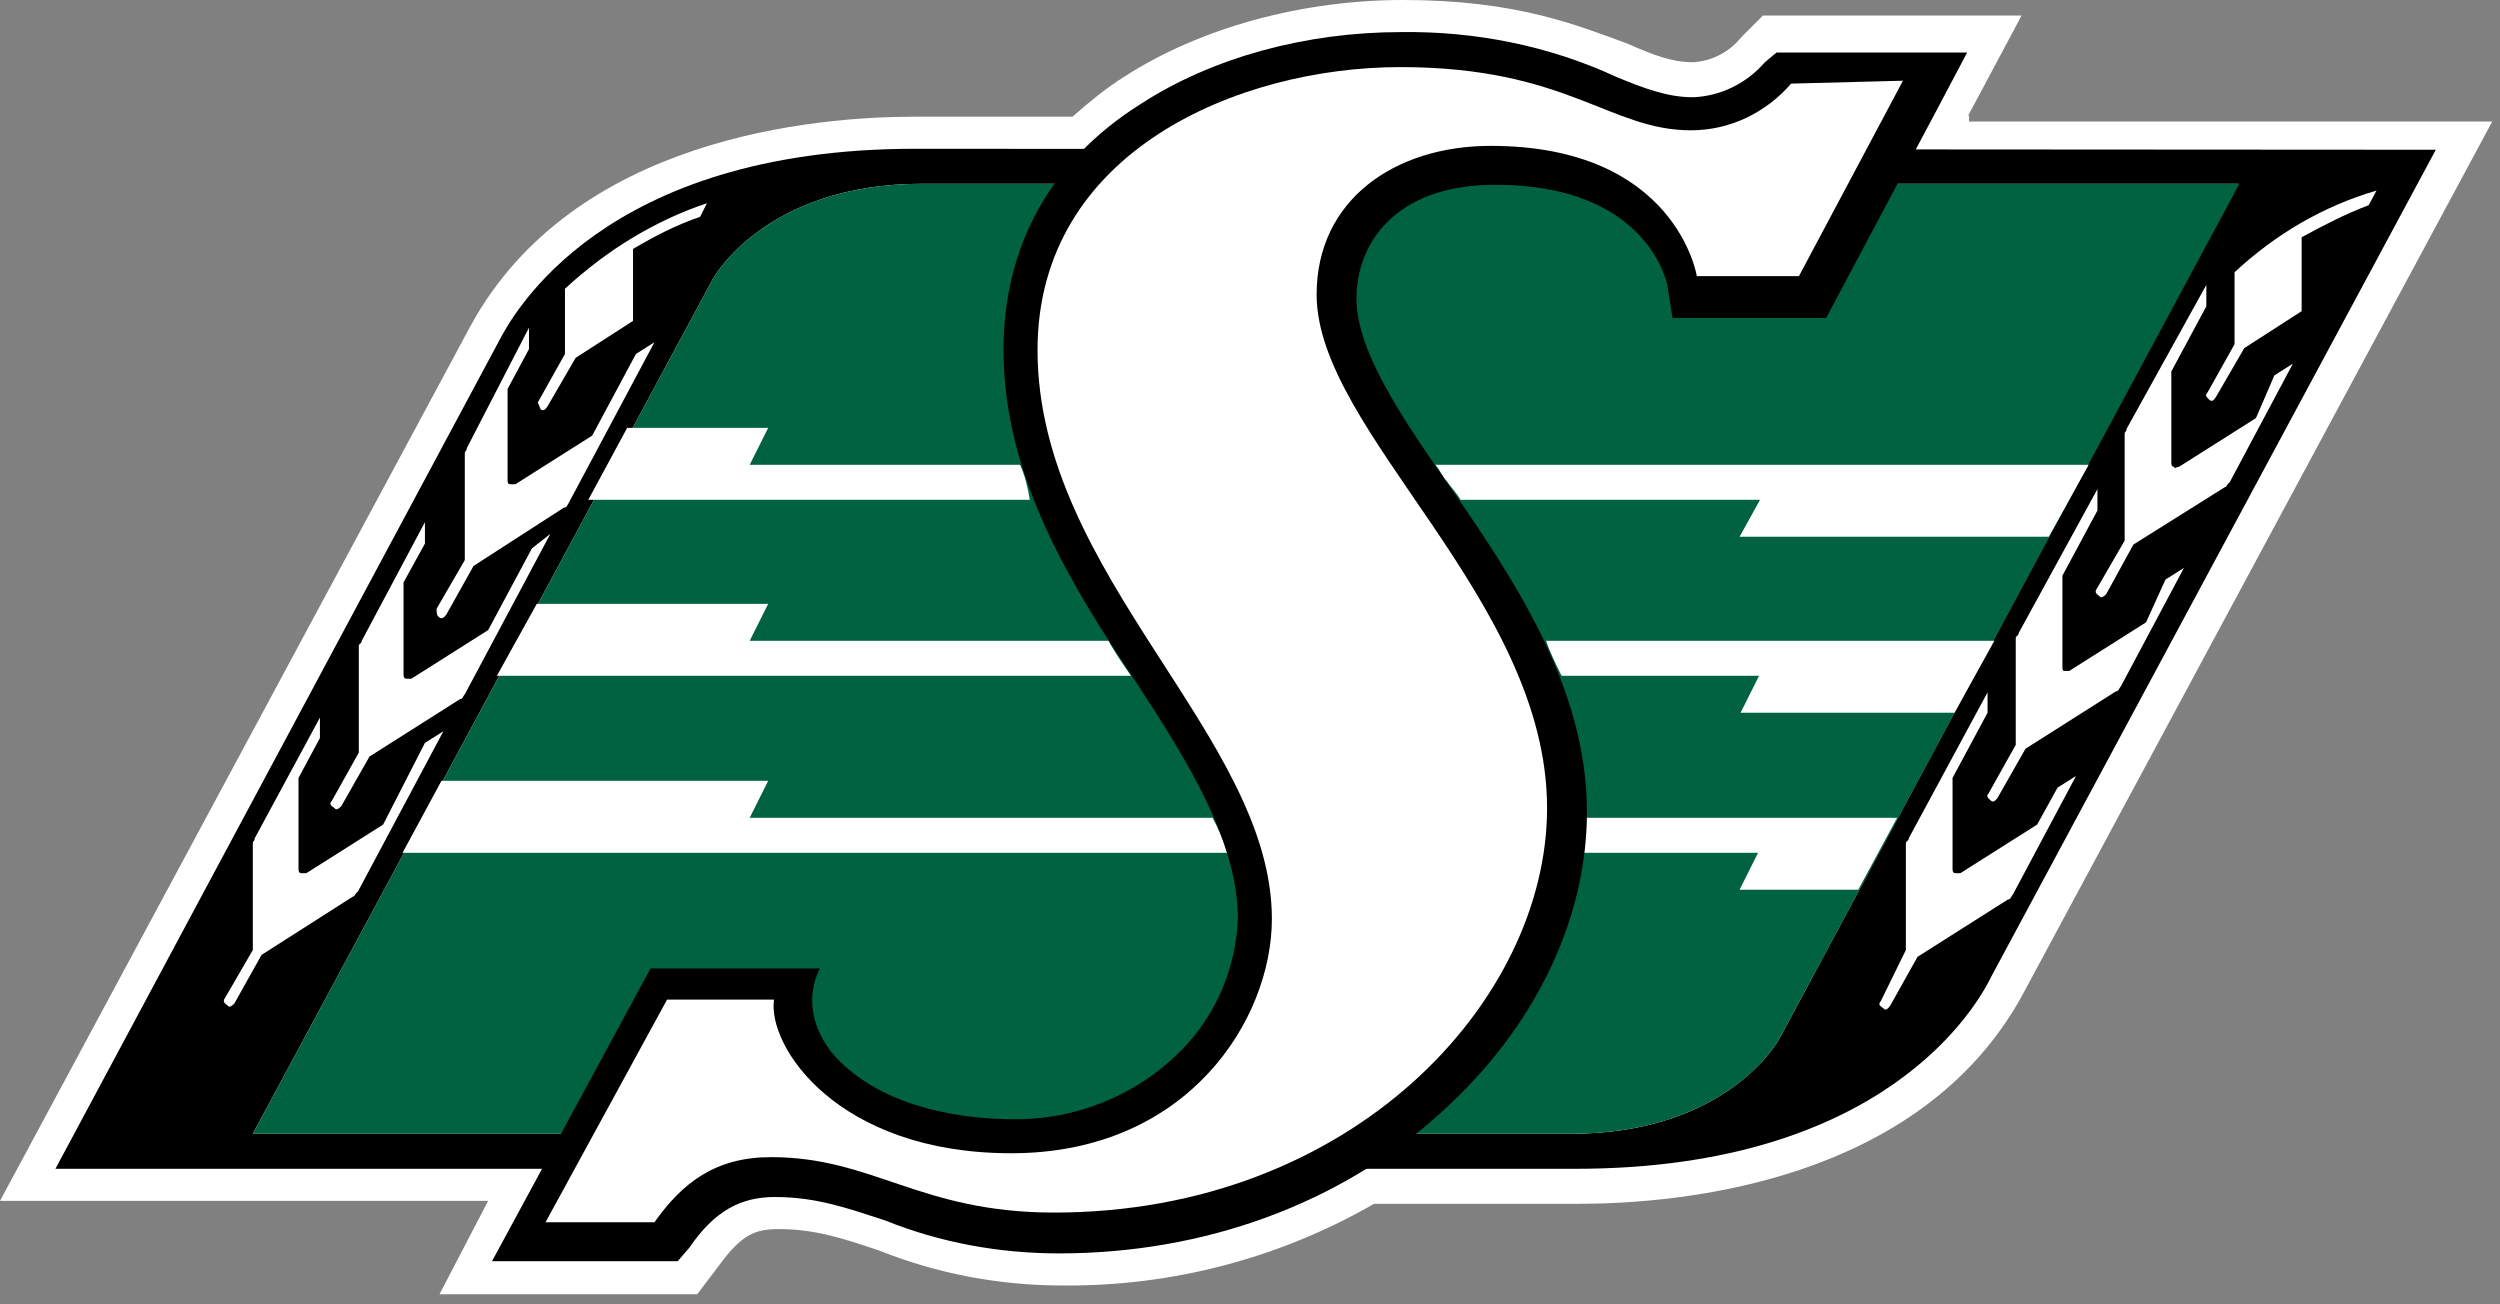<?xml version="1.0" encoding="utf-8"?>
<svg xmlns="http://www.w3.org/2000/svg" xmlns:cc="http://creativecommons.org/ns#" xmlns:dc="http://purl.org/dc/elements/1.1/" xmlns:rdf="http://www.w3.org/1999/02/22-rdf-syntax-ns#" xmlns:xlink="http://www.w3.org/1999/xlink" version="1.1" id="Layer_1" x="0px" y="0px" viewBox="0 0 257.1 134.1" style="enable-background:new 0 0 257.1 134.1;">
<rect x="0" y="0" width="257.1" height="134.1" fill="#808080" stroke="none"/>
<style type="text/css">
	.st0{fill:#FFFFFF;}
	.st1{fill:#006241;}
</style>
<path class="st0" d="M202.4,11.9l5.5-10.3h-26.6l-2.2,2.2c-1.2,1.5-3,2.5-5,2.6c-2.1,0-4-0.7-6.7-1.9C162.2,2.6,156,0,144.3,0&#xA;	c-10.3,0-20.8,2.8-28.7,7.9c-1.9,1.2-3.6,2.6-5.3,4.1H94.1c-10.3,0-35.1,2.1-45.7,21.5L0,123.5h50.2l-5,9.6h26.5l2.2-2.9&#xA;	c2.4-3.3,3.8-3.8,6.2-3.8c3.8,0,6.7,1,10.3,2.2c6,2.4,12.4,3.6,18.9,3.6c11.2,0.1,22.3-2.8,32-8.4h21c10.3,0,35.1-2.1,45.7-21.5&#xA;	l48.3-89.8h-53.8V11.9z"/>
<path d="M183,106.8c0,0-5.2,9.8-21.5,9.8H26l47.3-87.9c0,0,5.3-9.8,21.5-9.8h55.4l3.6-0.3l3.8,0.3h72.6L183,106.8z M94.1,15.3&#xA;	c-32,0-41.3,16.9-42.8,19.8L5.7,120.2H162c32,0,41.4-16.9,42.8-19.8l45.7-85L94.1,15.3z"/>
<path class="st0" d="M209.5,84.8l-7.9,5h-0.5c-0.3,0-0.3-0.3-0.3-0.5V80l3.6-6.7v-2.1l-8.1,15c0,0.3-0.3,0.3-0.3,0.5v11l-2.6,5.3&#xA;	c-0.3,0.3,0,0.5,0.3,0.7c0.2,0.3,0.5,0,0.7-0.3l2.8-5l9.3-5.9c0.3,0,0.3-0.3,0.5-0.5l6.5-12.2l-1.9,1.2L209.5,84.8z"/>
<path class="st0" d="M220.7,64l-7.9,5h-0.5c-0.2,0-0.2-0.2-0.2-0.5v-9.3l3.6-6.7v-2.2l-8.1,14.8c0,0.3-0.3,0.3-0.3,0.5v11l-2.8,5&#xA;	c-0.3,0.3,0,0.5,0.2,0.7c0.3,0.3,0.5,0,0.7-0.2l2.9-5.1l9.3-5.9c0.3,0,0.3-0.3,0.5-0.5l6.5-12.2l-1.9,1.2L220.7,64z"/>
<path class="st0" d="M232,43l-7.9,5c-0.3,0-0.5,0.3-0.5,0c-0.3,0-0.3-0.2-0.3-0.5v-9.3l3.6-6.7v-2.2l-8.2,14.8&#xA;	c0,0.3-0.2,0.3-0.2,0.5v11l-2.9,5c-0.2,0.3,0,0.5,0.3,0.7c0.2,0.3,0.5,0,0.7-0.2l2.8-5.1l9.4-5.9c0.2,0,0.2-0.3,0.5-0.5l6.5-12.2&#xA;	l-1.9,1.2L232,43z"/>
<path class="st0" d="M244.4,19.6c-5.5,1.6-10.4,4.5-14.6,8.4v7.4l-2.8,5c-0.3,0.3,0,0.5,0.2,0.7c0.3,0.3,0.5,0,0.7-0.3l2.9-5&#xA;	l5.9-3.8v-7.6c2.2-1.2,4.5-2.4,6.9-3.3L244.4,19.6z"/>
<path class="st0" d="M39.4,84.8l-7.9,5H31c-0.3,0-0.3-0.3-0.3-0.5V80l2.2-4.1v-2.1l-6.7,12.4c0,0.3-0.2,0.3-0.2,0.5v11l-2.9,5&#xA;	c-0.2,0.3,0,0.5,0.3,0.7c0.2,0.3,0.5,0,0.7-0.2l2.8-5l9.4-6c0.2,0,0.2-0.3,0.5-0.5l8.8-16.5l-1.9,1.2L39.4,84.8z"/>
<path class="st0" d="M54.7,56.4l-4.5,8.4l-7.9,5h-0.5c-0.3,0-0.3-0.3-0.3-0.5v-9.4l2.2-4v-2.2l-6.5,12.2c0,0.3-0.3,0.3-0.3,0.5v11&#xA;	l-2.8,5c-0.3,0.3,0,0.5,0.3,0.7c0.2,0.3,0.5,0,0.7-0.2l2.9-5.1l9.3-5.9c0.3,0,0.3-0.3,0.5-0.5l8.8-16.5L54.7,56.4z"/>
<path class="st0" d="M45.2,63.5c0.2,0.2,0.5,0,0.7-0.3l2.8-5l9.3-6c0.3,0,0.3-0.2,0.5-0.5l8.8-16.5l-1.9,1.2l-4.5,8.4l-7.9,5h-0.5&#xA;	c-0.3,0-0.3-0.2-0.3-0.5v-9.3l2.2-4.1v-2.2L48,46.1c0,0.3-0.2,0.3-0.2,0.5v11l-2.9,5C44.9,63.1,44.9,63.3,45.2,63.5z"/>
<path class="st0" d="M55.6,42.1c0.3,0.2,0.5,0,0.7-0.3l2.9-5l5.9-3.8v-7.4c2.2-1.3,4.5-2.5,6.9-3.3l0.7-1.4&#xA;	c-5.4,1.8-10.4,4.9-14.6,8.8v6.7l-2.8,5C55.4,41.6,55.5,41.8,55.6,42.1z"/>
<path class="st1" d="M183,106.8c0,0-5.2,9.8-21.5,9.8H26l47.3-87.9c0,0,5.3-9.8,21.5-9.8h55.4l3.6-0.3l4.1,0.3h72.4L183,106.8z"/>
<path class="st0" d="M160.6,69.5h20.3l-1.9,3.8h22l4.1-7.4h-46.1C159.4,67.1,160,68.3,160.6,69.5z M162.9,87.7h17.9l-1.9,3.8h12.2&#xA;	l4-7.4h-32C163.2,85.3,162.9,86.5,162.9,87.7z M147.6,47.8c0.5,0.5,0.7,1.2,1.2,1.7c0.5,0.7,1,1.2,1.4,1.9h30.8l-2.1,3.8h31.8&#xA;	l4.1-7.4H147.6z M124.7,84.1H77.1l1.9-3.8H45.4l-4,7.4h84.8C125.8,86.4,125.3,85.2,124.7,84.1z M104.9,47.8H77.1L79,44H64.5l-4,7.4&#xA;	h45.4C105.7,50.1,105.4,48.9,104.9,47.8z M114,65.9H77.1l1.9-3.8H55.2l-4.1,7.4h65.2C115.5,68.3,114.7,67.2,114,65.9z"/>
<path d="M144.1,3.3c-9.8,0-19.4,2.6-26.8,7.4c-9.4,5.9-14.1,14.8-14.1,25.3c0,13.1,7.1,24.4,13.6,34.1c5.5,8.4,10.5,16.5,10.5,24.4&#xA;	c-0.2,5-2.2,9.8-5.7,13.4c-4.6,4.7-10.9,7.3-17.5,7.2c-3.8,0-13.4-0.7-18.6-6.9c-1.7-2.2-2.8-5.3-1.2-8.6H66.9l-16.3,30.1h19.1&#xA;	l1.2-1.4c2.6-3.8,5.3-5.2,8.8-5.2c4.3,0,7.6,1.2,11.3,2.4c5.7,2.3,11.8,3.4,17.9,3.4c15,0,28.9-5.1,39.2-14.4&#xA;	c9.6-8.6,15.1-19.8,15.1-31c0-12.9-7.6-24.1-14.4-33.9c-4.8-6.9-9.3-13.6-9.3-18.9c0-5.5,3.8-11.7,14.3-11.7&#xA;	c15.8,0,17.7,10.3,17.7,10.5l0.5,3.2h15.8l11.7-22l2.8-5.3h-19.6l-1.2,1c-1.9,2.2-4.6,3.5-7.4,3.6c-2.6,0-5-0.9-7.9-2.1&#xA;	C159.3,4.7,151.7,3.2,144.1,3.3z"/>
<path class="st0" d="M184.2,8.6c-2.6,3-6.3,4.8-10.3,4.8c-8.4,0-12.7-6.5-29.9-6.5c-16.5,0-37.3,8.6-37.3,29.1&#xA;	c0,23.2,24.1,39.7,24.1,58.5c0,10.3-8.6,24.1-26.8,24.1c-17.9,0-25.1-11-24.4-15.8h-11l-12.5,22.9h11.2c2.9-4.1,6.3-6.7,12-6.7&#xA;	c10.5,0,15.3,5.7,29.1,5.7c30.6,0,50.7-21.7,50.7-41.6c0-21.5-23.7-38.7-23.7-52.8c0-9.8,8.1-15.3,17.9-15.3&#xA;	c19.1,0,21.2,13.4,21.2,13.4h10.5l10.7-20.1L184.2,8.6z"/>
</svg>